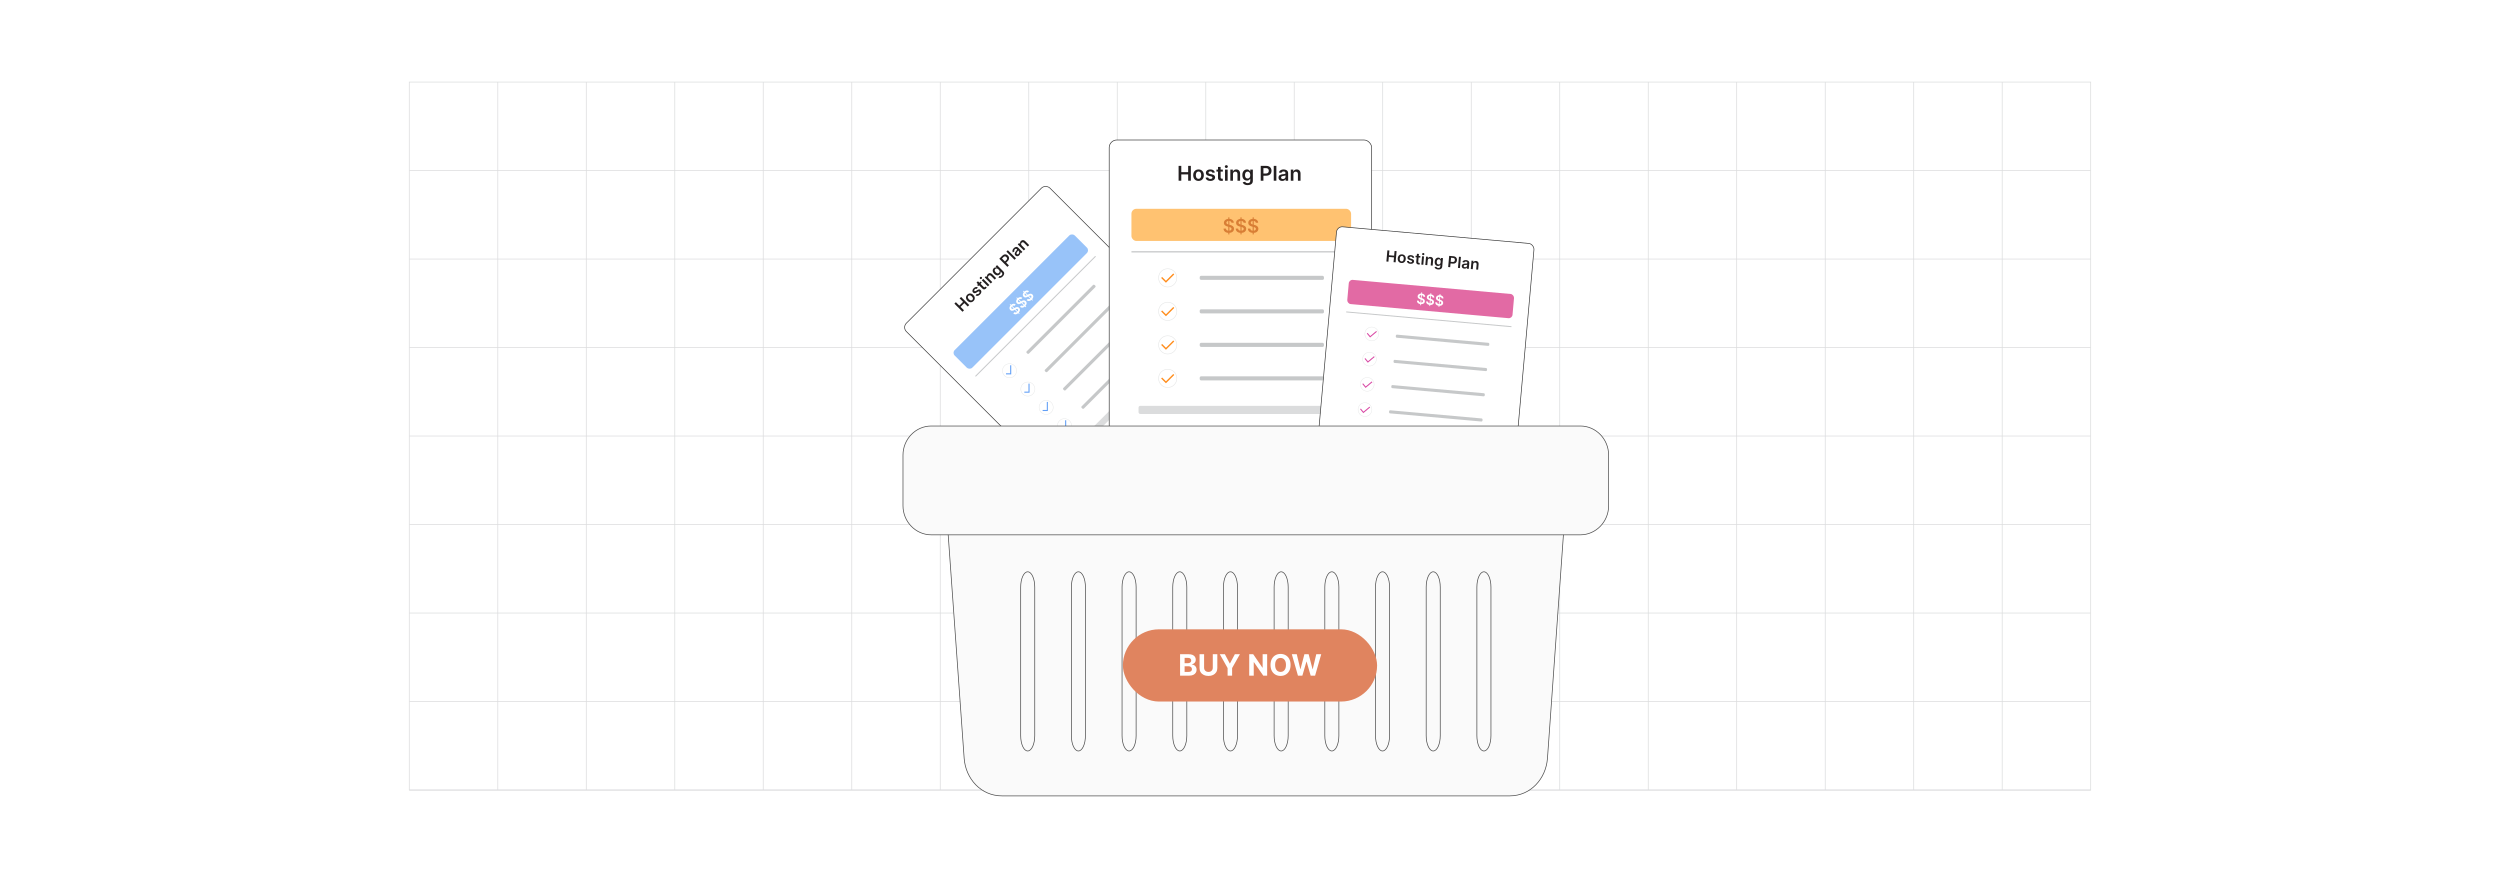<?xml version="1.0" encoding="UTF-8"?><svg id="Layer_1" xmlns="http://www.w3.org/2000/svg" xmlns:xlink="http://www.w3.org/1999/xlink" viewBox="0 0 860 300"><defs><filter id="drop-shadow-1" filterUnits="userSpaceOnUse"><feOffset dx="2" dy="2"/><feGaussianBlur result="blur" stdDeviation="3"/><feFlood flood-color="#333" flood-opacity=".07"/><feComposite in2="blur" operator="in"/><feComposite in="SourceGraphic"/></filter></defs><rect y="0" width="860" height="300" rx="5" ry="5" fill="#fff" stroke-width="0"/><rect x="140.794" y="28.232" width="578.406" height="243.549" fill="none" stroke="#dbdcdd" stroke-miterlimit="10" stroke-width=".25"/><polyline points="719.2 271.78 688.764 271.78 688.752 271.78 658.316 271.78 627.88 271.78 597.432 271.78 597.42 271.78 566.996 271.78 536.56 271.78 536.548 271.78 506.111 271.78 475.663 271.78 475.651 271.78 445.215 271.78 414.791 271.78 384.331 271.78 353.895 271.78 323.459 271.78 323.447 271.78 293.011 271.78 262.563 271.78 262.551 271.78 232.127 271.78 201.69 271.78 201.679 271.78 171.242 271.78 140.794 271.78" fill="none" stroke="#dbdcdd" stroke-miterlimit="10" stroke-width=".25"/><polyline points="140.798 241.337 171.237 241.337 201.676 241.337 201.689 241.337 232.128 241.337 262.554 241.337 262.567 241.337 293.006 241.337 323.445 241.337 323.458 241.337 353.897 241.337 384.337 241.337 414.789 241.337 445.215 241.337 475.654 241.337 475.667 241.337 506.106 241.337 536.545 241.337 536.558 241.337 566.997 241.337 597.423 241.337 597.436 241.337 627.875 241.337 658.315 241.337 688.754 241.337 688.767 241.337 719.206 241.337" fill="none" stroke="#dbdcdd" stroke-miterlimit="10" stroke-width=".25"/><polyline points="140.798 210.885 171.237 210.885 201.676 210.885 201.689 210.885 232.128 210.885 262.554 210.885 262.567 210.885 293.006 210.885 323.445 210.885 323.458 210.885 353.897 210.885 384.337 210.885 414.789 210.885 445.215 210.885 475.654 210.885 475.667 210.885 506.106 210.885 536.545 210.885 536.558 210.885 566.997 210.885 597.423 210.885 597.436 210.885 627.875 210.885 658.315 210.885 688.754 210.885 688.767 210.885 719.206 210.885" fill="none" stroke="#dbdcdd" stroke-miterlimit="10" stroke-width=".25"/><polyline points="140.798 180.446 171.237 180.446 201.676 180.446 201.689 180.446 232.128 180.446 262.554 180.446 262.567 180.446 293.006 180.446 323.445 180.446 323.458 180.446 353.897 180.446 384.337 180.446 414.789 180.446 445.215 180.446 475.654 180.446 475.667 180.446 506.106 180.446 536.545 180.446 536.558 180.446 566.997 180.446 597.423 180.446 597.436 180.446 627.875 180.446 658.315 180.446 688.754 180.446 688.767 180.446 719.206 180.446" fill="none" stroke="#dbdcdd" stroke-miterlimit="10" stroke-width=".25"/><polyline points="140.798 149.994 171.237 149.994 201.676 149.994 201.689 149.994 232.128 149.994 262.554 149.994 262.567 149.994 293.006 149.994 323.445 149.994 323.458 149.994 353.897 149.994 384.337 149.994 414.789 149.994 445.215 149.994 475.654 149.994 475.667 149.994 506.106 149.994 536.545 149.994 536.558 149.994 566.997 149.994 597.423 149.994 597.436 149.994 627.875 149.994 658.315 149.994 688.754 149.994 688.767 149.994 719.206 149.994" fill="none" stroke="#dbdcdd" stroke-miterlimit="10" stroke-width=".25"/><polyline points="140.798 119.555 171.237 119.555 201.676 119.555 201.689 119.555 232.128 119.555 262.554 119.555 262.567 119.555 293.006 119.555 323.445 119.555 323.458 119.555 353.897 119.555 384.337 119.555 414.789 119.555 445.215 119.555 475.654 119.555 475.667 119.555 506.106 119.555 536.545 119.555 536.558 119.555 566.997 119.555 597.423 119.555 597.436 119.555 627.875 119.555 658.315 119.555 688.754 119.555 688.767 119.555 719.206 119.555" fill="none" stroke="#dbdcdd" stroke-miterlimit="10" stroke-width=".25"/><polyline points="140.798 89.116 171.237 89.116 201.676 89.116 201.689 89.116 232.128 89.116 262.554 89.116 262.567 89.116 293.006 89.116 323.445 89.116 323.458 89.116 353.897 89.116 384.337 89.116 414.789 89.116 445.215 89.116 475.654 89.116 475.667 89.116 506.106 89.116 536.545 89.116 536.558 89.116 566.997 89.116 597.423 89.116 597.436 89.116 627.875 89.116 658.315 89.116 688.754 89.116 688.767 89.116 719.206 89.116" fill="none" stroke="#dbdcdd" stroke-miterlimit="10" stroke-width=".25"/><polyline points="140.798 58.676 171.237 58.676 201.676 58.676 201.689 58.676 232.128 58.676 262.554 58.676 262.567 58.676 293.006 58.676 323.445 58.676 323.458 58.676 353.897 58.676 384.337 58.676 414.789 58.676 445.215 58.676 475.654 58.676 475.667 58.676 506.106 58.676 536.545 58.676 536.558 58.676 566.997 58.676 597.423 58.676 597.436 58.676 627.875 58.676 658.315 58.676 688.754 58.676 688.767 58.676 719.206 58.676" fill="none" stroke="#dbdcdd" stroke-miterlimit="10" stroke-width=".25"/><line x1="719.206" y1="28.237" x2="719.206" y2="28.224" fill="none" stroke="#dbdcdd" stroke-miterlimit="10" stroke-width=".25"/><polyline points="688.752 28.22 688.752 28.232 688.752 58.68 688.752 89.116 688.752 119.552 688.752 119.564 688.752 149.988 688.752 180.448 688.752 210.884 688.752 241.332 688.752 271.78" fill="none" stroke="#dbdcdd" stroke-miterlimit="10" stroke-width=".25"/><polyline points="658.316 28.22 658.316 28.232 658.316 58.68 658.316 89.116 658.316 119.552 658.316 119.564 658.316 149.988 658.316 180.448 658.316 210.884 658.316 241.332 658.316 271.78" fill="none" stroke="#dbdcdd" stroke-miterlimit="10" stroke-width=".25"/><polyline points="627.88 28.22 627.88 28.232 627.88 58.68 627.88 89.116 627.88 119.552 627.88 119.564 627.88 149.988 627.88 180.448 627.88 210.884 627.88 241.332 627.88 271.78" fill="none" stroke="#dbdcdd" stroke-miterlimit="10" stroke-width=".25"/><polyline points="597.42 28.22 597.42 28.232 597.42 58.68 597.42 89.116 597.42 119.552 597.42 119.564 597.42 149.988 597.42 180.448 597.42 210.884 597.42 241.332 597.42 271.78" fill="none" stroke="#dbdcdd" stroke-miterlimit="10" stroke-width=".25"/><polyline points="566.996 28.22 566.996 28.232 566.996 58.68 566.996 89.116 566.996 119.552 566.996 119.564 566.996 149.988 566.996 180.448 566.996 210.884 566.996 241.332 566.996 271.78" fill="none" stroke="#dbdcdd" stroke-miterlimit="10" stroke-width=".25"/><polyline points="536.548 28.22 536.548 28.232 536.548 58.68 536.548 89.116 536.548 119.552 536.548 119.564 536.548 149.988 536.548 180.448 536.548 210.884 536.548 241.332 536.548 271.78" fill="none" stroke="#dbdcdd" stroke-miterlimit="10" stroke-width=".25"/><polyline points="506.111 28.22 506.111 28.232 506.111 58.68 506.111 89.116 506.111 119.552 506.111 119.564 506.111 149.988 506.111 180.448 506.111 210.884 506.111 241.332 506.111 271.78" fill="none" stroke="#dbdcdd" stroke-miterlimit="10" stroke-width=".25"/><polyline points="475.651 28.22 475.651 28.232 475.651 58.68 475.651 89.116 475.651 119.552 475.651 119.564 475.651 149.988 475.651 180.448 475.651 210.884 475.651 241.332 475.651 271.78" fill="none" stroke="#dbdcdd" stroke-miterlimit="10" stroke-width=".25"/><polyline points="445.215 28.22 445.215 28.232 445.215 58.68 445.215 89.116 445.215 119.552 445.215 119.564 445.215 149.988 445.215 180.448 445.215 210.884 445.215 241.332 445.215 271.78" fill="none" stroke="#dbdcdd" stroke-miterlimit="10" stroke-width=".25"/><polyline points="414.791 28.22 414.791 28.232 414.791 58.68 414.791 89.116 414.791 119.552 414.791 119.564 414.791 149.988 414.791 180.448 414.791 210.884 414.791 241.332 414.791 271.78" fill="none" stroke="#dbdcdd" stroke-miterlimit="10" stroke-width=".25"/><polyline points="384.331 28.22 384.331 28.232 384.331 58.68 384.331 89.116 384.331 119.552 384.331 119.564 384.331 149.988 384.331 180.448 384.331 210.884 384.331 241.332 384.331 271.78" fill="none" stroke="#dbdcdd" stroke-miterlimit="10" stroke-width=".25"/><polyline points="353.895 28.22 353.895 28.232 353.895 58.68 353.895 89.116 353.895 119.552 353.895 119.564 353.895 149.988 353.895 180.448 353.895 210.884 353.895 241.332 353.895 271.78" fill="none" stroke="#dbdcdd" stroke-miterlimit="10" stroke-width=".25"/><polyline points="323.447 28.22 323.447 28.232 323.447 58.68 323.447 89.116 323.447 119.552 323.447 119.564 323.447 149.988 323.447 180.448 323.447 210.884 323.447 241.332 323.447 271.78" fill="none" stroke="#dbdcdd" stroke-miterlimit="10" stroke-width=".25"/><polyline points="293.011 28.22 293.011 28.232 293.011 58.68 293.011 89.116 293.011 119.552 293.011 119.564 293.011 149.988 293.011 180.448 293.011 210.884 293.011 241.332 293.011 271.78" fill="none" stroke="#dbdcdd" stroke-miterlimit="10" stroke-width=".25"/><polyline points="262.551 28.22 262.551 28.232 262.551 58.68 262.551 89.116 262.551 119.552 262.551 119.564 262.551 149.988 262.551 180.448 262.551 210.884 262.551 241.332 262.551 271.78" fill="none" stroke="#dbdcdd" stroke-miterlimit="10" stroke-width=".25"/><polyline points="232.127 28.22 232.127 28.232 232.127 58.68 232.127 89.116 232.127 119.552 232.127 119.564 232.127 149.988 232.127 180.448 232.127 210.884 232.127 241.332 232.127 271.78" fill="none" stroke="#dbdcdd" stroke-miterlimit="10" stroke-width=".25"/><polyline points="201.679 28.22 201.679 28.232 201.679 58.68 201.679 89.116 201.679 119.552 201.679 119.564 201.679 149.988 201.679 180.448 201.679 210.884 201.679 241.332 201.679 271.78" fill="none" stroke="#dbdcdd" stroke-miterlimit="10" stroke-width=".25"/><polyline points="171.242 28.22 171.242 28.232 171.242 58.68 171.242 89.116 171.242 119.552 171.242 119.564 171.242 149.988 171.242 180.448 171.242 210.884 171.242 241.332 171.242 271.78" fill="none" stroke="#dbdcdd" stroke-miterlimit="10" stroke-width=".25"/><rect x="335.041" y="73.469" width="69.809" height="98.749" rx="2.038" ry="2.038" transform="translate(21.491 297.571) rotate(-45)" fill="#fff" stroke="#333" stroke-miterlimit="10" stroke-width=".228"/><circle cx="347.277" cy="127.536" r="2.428" fill="#fff" stroke="#e6e7e7" stroke-miterlimit="10" stroke-width=".16"/><polyline points="346.064 128.604 347.681 128.604 347.681 125.66" fill="none" stroke="#619ff6" stroke-miterlimit="10" stroke-width=".371"/><rect x="348.457" y="109.288" width="33.046" height="1.089" rx=".384" ry=".384" transform="translate(29.237 290.249) rotate(-45)" fill="#c6c8c9" stroke-width="0"/><circle cx="353.579" cy="133.838" r="2.428" fill="#fff" stroke="#e6e7e7" stroke-miterlimit="10" stroke-width=".16"/><polyline points="352.367 134.906 353.984 134.906 353.984 131.962" fill="none" stroke="#619ff6" stroke-miterlimit="10" stroke-width=".371"/><rect x="354.76" y="115.591" width="33.046" height="1.089" rx=".384" ry=".384" transform="translate(26.626 296.552) rotate(-45)" fill="#c6c8c9" stroke-width="0"/><circle cx="359.882" cy="140.141" r="2.428" fill="#fff" stroke="#e6e7e7" stroke-miterlimit="10" stroke-width=".16"/><polyline points="358.669 141.208 360.286 141.208 360.286 138.265" fill="none" stroke="#619ff6" stroke-miterlimit="10" stroke-width=".371"/><rect x="361.062" y="121.893" width="33.046" height="1.089" rx=".384" ry=".384" transform="translate(24.016 302.854) rotate(-45)" fill="#c6c8c9" stroke-width="0"/><circle cx="366.184" cy="146.443" r="2.428" fill="#fff" stroke="#e6e7e7" stroke-miterlimit="10" stroke-width=".16"/><polyline points="364.971 147.511 366.589 147.511 366.589 144.567" fill="none" stroke="#619ff6" stroke-miterlimit="10" stroke-width=".371"/><rect x="367.365" y="128.196" width="33.046" height="1.089" rx=".384" ry=".384" transform="translate(21.405 309.156) rotate(-45)" fill="#c6c8c9" stroke-width="0"/><rect x="373.868" y="141.649" width="42.449" height="12.064" rx="1.118" ry="1.118" transform="translate(11.293 322.627) rotate(-45)" fill="#e8a543" stroke-width="0"/><rect x="327.007" y="108.634" width="58.419" height=".344" transform="translate(27.396 283.752) rotate(-45)" fill="#c6c8c9" stroke-width="0"/><rect x="321.94" y="99.461" width="58.419" height="8.556" rx="1.318" ry="1.318" transform="translate(29.495 278.685) rotate(-45)" fill="#98c3f9" stroke-width="0"/><rect x="358.628" y="137.455" width="54.639" height="2.163" rx=".455" ry=".455" transform="translate(15.081 313.483) rotate(-45)" fill="#dbdcdd" stroke-width="0"/><path d="M348.952,105.224c-.122-.099-.256-.134-.404-.109-.147.026-.289.108-.428.246-.097.097-.165.195-.205.293s-.054.191-.04.278.052.163.115.229c.054.054.112.087.176.102.065.015.131.014.2-.002.07-.015.141-.039.21-.073.07-.033.139-.07.203-.111l.302-.179c.119-.075.242-.138.371-.189s.258-.084.388-.097c.13-.013.257.001.382.042.124.041.241.116.352.228.15.15.245.322.282.513.036.19.015.391-.066.6-.08.209-.225.416-.43.621-.2.2-.404.342-.612.427-.208.085-.413.109-.614.073-.201-.037-.39-.136-.567-.3l.458-.458c.096.082.198.13.306.14.107.011.216-.007.322-.057.108-.048.21-.122.307-.219.101-.101.175-.205.222-.311.046-.107.062-.209.052-.308-.013-.099-.054-.185-.126-.259-.068-.066-.143-.102-.226-.108-.082-.004-.173.012-.271.052-.1.039-.206.093-.321.161l-.367.217c-.266.158-.516.242-.748.253-.234.011-.441-.074-.626-.259-.151-.151-.242-.324-.274-.52-.031-.196-.008-.397.072-.601.079-.205.208-.398.388-.578.182-.182.374-.31.574-.385.2-.075.396-.095.585-.062.19.033.358.12.507.263l-.447.447ZM350.541,107.998l-3.209-3.209.205-.205,3.209,3.209-.205.205Z" fill="#fff" stroke-width="0"/><path d="M351.243,102.933c-.122-.099-.256-.134-.404-.109-.147.026-.289.108-.428.246-.097.097-.165.195-.205.293s-.054.191-.04.278.052.163.115.228c.054.054.112.087.176.102.065.015.131.014.2-.002.07-.015.141-.039.21-.073.07-.033.139-.07.203-.111l.302-.179c.119-.075.242-.138.371-.189s.258-.084.388-.097.257.001.382.042c.124.041.241.116.352.228.15.15.245.322.282.513.036.19.015.391-.066.6-.08.209-.225.416-.43.621-.2.2-.404.342-.612.427-.208.085-.413.11-.614.073-.201-.037-.39-.136-.567-.3l.458-.458c.096.082.198.13.306.14.107.011.216-.007.322-.057.108-.048.21-.122.307-.219.101-.101.175-.205.222-.311.046-.107.062-.209.052-.308-.013-.099-.054-.185-.126-.259-.068-.066-.143-.102-.226-.108-.082-.004-.173.012-.271.052-.1.039-.206.093-.321.161l-.367.217c-.266.158-.516.242-.748.253-.234.011-.441-.074-.626-.259-.151-.151-.242-.324-.274-.52-.031-.196-.008-.397.072-.601.079-.205.208-.398.388-.578.182-.182.374-.31.574-.385.2-.075.396-.095.585-.062.19.033.358.12.507.263l-.447.447ZM352.832,105.707l-3.209-3.209.205-.205,3.209,3.209-.205.205Z" fill="#fff" stroke-width="0"/><path d="M353.534,100.641c-.122-.099-.256-.134-.404-.109-.147.026-.289.108-.428.246-.097.097-.165.195-.205.293s-.054.191-.04.278.052.163.115.228c.054.054.112.087.176.102.065.015.131.014.2-.002.07-.015.141-.039.21-.073.071-.033.139-.07.203-.111l.302-.179c.119-.075.242-.138.371-.189s.258-.084.388-.097.257.001.382.042c.124.041.241.116.352.228.15.15.245.322.282.513.036.19.016.391-.066.6-.08.209-.225.416-.43.621-.2.2-.404.342-.612.427-.208.085-.413.11-.614.073-.201-.037-.39-.136-.567-.3l.458-.458c.096.082.198.13.306.14.107.011.216-.007.322-.057.108-.048.21-.122.307-.219.101-.101.175-.205.222-.311.046-.107.062-.21.052-.308-.013-.099-.054-.185-.126-.259-.068-.066-.143-.102-.226-.108-.082-.004-.173.012-.271.052-.1.039-.206.093-.321.161l-.367.217c-.266.158-.516.242-.748.253-.234.011-.441-.074-.626-.259-.151-.151-.242-.324-.274-.52-.031-.196-.008-.397.072-.601.079-.205.208-.398.388-.578.182-.182.374-.31.574-.385.2-.075.396-.095.586-.062.19.033.357.12.506.263l-.447.447ZM355.123,103.416l-3.209-3.209.205-.205,3.209,3.209-.205.205Z" fill="#fff" stroke-width="0"/><path d="M331.105,107.251l-2.792-2.792.506-.505,1.182,1.182,1.293-1.294-1.182-1.182.507-.507,2.793,2.792-.508.507-1.187-1.187-1.293,1.294,1.187,1.187-.506.505Z" fill="#231f20" stroke-width="0"/><path d="M334.891,103.545c-.204.205-.426.337-.666.397-.239.06-.481.05-.725-.029-.245-.08-.476-.229-.691-.444s-.364-.446-.444-.691c-.08-.245-.09-.486-.03-.726.06-.241.191-.463.396-.667.205-.205.427-.336.668-.396.239-.06.481-.05.726.03.245.081.476.229.691.445s.364.446.444.691c.079.243.089.485.029.725-.06.24-.192.461-.398.666ZM334.5,103.148c.111-.111.174-.234.186-.37.013-.136-.014-.273-.08-.414-.067-.14-.165-.275-.292-.402-.128-.128-.263-.226-.403-.293-.142-.067-.279-.094-.415-.081-.137.012-.26.075-.371.185-.113.113-.178.238-.19.376-.014.136.013.274.08.415s.165.276.293.404c.127.127.262.225.402.291s.278.093.415.08c.136-.014.261-.078.374-.191Z" fill="#231f20" stroke-width="0"/><path d="M336.385,98.891l-.4.498c-.059-.033-.124-.054-.194-.061-.071-.009-.145.001-.224.028-.076.029-.153.081-.23.157-.102.102-.166.211-.19.326-.026.113-.003.206.069.276.06.061.131.087.216.081.084-.008.191-.053.322-.135l.434-.281c.24-.155.455-.235.644-.239.19-.004.36.068.51.217.133.134.209.288.233.464.025.176-.002.36-.08.551-.078.19-.204.373-.379.547-.256.256-.516.409-.779.458s-.508-.008-.731-.171l.435-.528c.116.073.234.098.353.076.119-.023.234-.092.349-.205.117-.117.188-.235.211-.354.022-.12-.001-.216-.072-.287-.059-.059-.132-.085-.218-.08-.084.008-.185.049-.302.124l-.434.281c-.241.16-.46.238-.656.235s-.369-.082-.521-.235c-.131-.129-.206-.275-.23-.441-.024-.167.001-.34.077-.519.075-.181.196-.354.363-.521.245-.245.491-.386.737-.423.245-.037.474.017.685.162Z" fill="#231f20" stroke-width="0"/><path d="M335.923,97.245l.493-.493,1.965,1.965c.066.066.128.107.183.121.056.015.106.012.153-.009.046-.021.09-.051.131-.092.031-.031.057-.062.078-.092.021-.031.036-.056.047-.072l.468.302c-.017.036-.044.084-.082.143-.037.06-.091.126-.158.197-.12.128-.251.219-.391.277s-.283.072-.429.042c-.144-.029-.282-.11-.411-.241l-2.047-2.047ZM337.33,96.84l.382.382-1.203,1.203-.382-.382,1.203-1.203Z" fill="#231f20" stroke-width="0"/><path d="M337.694,95.882c-.078.079-.172.119-.28.124-.107.004-.199-.031-.273-.104-.075-.075-.11-.167-.106-.275.004-.109.046-.202.124-.28.079-.079.172-.121.28-.124.107-.004.199.031.274.106.073.073.108.165.104.273-.004.108-.045.202-.124.28ZM339.837,98.521l-2.094-2.094.493-.494,2.094,2.094-.493.494Z" fill="#231f20" stroke-width="0"/><path d="M340.103,95.801l1.227,1.227-.493.493-2.094-2.094.472-.472.355.355.024-.024c-.069-.165-.085-.335-.049-.51.037-.175.134-.34.29-.497.144-.144.302-.239.471-.286.17-.046.343-.04.519.018s.349.171.515.339l1.333,1.333-.493.493-1.257-1.257c-.14-.14-.286-.214-.436-.22-.152-.008-.291.053-.418.18-.087.086-.144.182-.173.286-.029.105-.027.211.006.32s.1.213.201.315Z" fill="#231f20" stroke-width="0"/><path d="M344.915,95.099c-.177.177-.353.305-.527.385-.176.08-.341.118-.499.115-.156-.003-.299-.038-.427-.106l.337-.552c.06.021.131.033.209.035s.164-.016.256-.053c.092-.039.188-.107.286-.206.141-.14.222-.29.246-.449.023-.16-.042-.317-.195-.471l-.398-.398-.024.024c.026.077.041.166.046.268.006.102-.014.211-.057.327-.044.116-.125.234-.245.354-.16.161-.345.268-.551.322-.206.055-.423.045-.651-.03-.229-.074-.455-.225-.684-.453-.23-.23-.386-.462-.468-.698-.082-.235-.098-.459-.049-.671.048-.214.152-.401.314-.561.122-.123.244-.204.365-.241.121-.039.233-.052.339-.042.104.011.194.028.271.056l.027-.027-.347-.347.486-.486,2.127,2.127c.18.18.284.37.317.573.031.202.002.406-.088.613-.09.206-.229.403-.417.591ZM343.673,93.849c.104-.104.168-.219.192-.342.021-.126.004-.254-.053-.388-.058-.134-.152-.267-.286-.401-.132-.132-.266-.228-.403-.29-.137-.061-.269-.083-.397-.065-.128.019-.246.08-.352.186-.109.11-.172.231-.189.362-.017.13.006.264.068.401s.157.269.283.395c.128.128.259.222.393.279.133.058.264.078.391.056.128-.02.244-.086.352-.194Z" fill="#231f20" stroke-width="0"/><path d="M346.551,91.807l-2.792-2.792,1.047-1.046c.214-.214.435-.354.66-.42.226-.065.446-.065.661-.001.215.065.41.185.587.362.179.179.3.376.363.59.064.214.062.435-.006.662-.067.227-.209.448-.424.663l-.694.694-.415-.415.626-.626c.125-.125.205-.25.241-.374.037-.123.036-.243-.002-.357-.037-.115-.105-.222-.204-.321-.1-.1-.206-.168-.32-.204-.114-.038-.232-.037-.355.002-.122.039-.247.12-.373.247l-.463.463,2.369,2.369-.506.505Z" fill="#231f20" stroke-width="0"/><path d="M346.699,86.074l2.792,2.792-.493.493-2.792-2.792.493-.493Z" fill="#231f20" stroke-width="0"/><path d="M350.642,87.799c-.133.133-.275.229-.429.286-.154.058-.309.07-.463.039-.155-.032-.301-.117-.439-.255-.118-.118-.194-.237-.228-.358-.034-.121-.036-.242-.007-.364.029-.122.079-.242.149-.361.071-.119.152-.234.243-.347.109-.136.198-.247.264-.334s.105-.158.118-.216c.013-.057-.005-.11-.052-.157l-.008-.008c-.103-.103-.214-.152-.331-.148-.116.005-.232.065-.347.179-.121.121-.19.243-.209.365-.017.124-.002.234.045.33l-.525.395c-.091-.164-.138-.33-.141-.5-.002-.169.036-.335.113-.5.078-.163.19-.318.336-.465.101-.101.213-.19.337-.265.124-.076.253-.129.391-.158.137-.029.276-.022.419.02.144.043.285.133.424.272l1.401,1.401-.475.475-.288-.288-.017.016c.029.089.041.185.037.289-.004.104-.03.213-.082.324-.051.112-.13.223-.239.332ZM350.407,87.308c.1-.099.167-.204.199-.316s.037-.221.01-.327c-.024-.104-.077-.196-.153-.272l-.247-.247c-.003.028-.018.066-.042.114-.026.048-.059.098-.096.152-.037.053-.074.106-.113.156-.037.052-.071.095-.1.132-.064.084-.112.167-.148.247-.035.081-.049.159-.043.232.007.074.043.143.106.206.091.091.192.126.306.107.112-.021.219-.083.321-.185Z" fill="#231f20" stroke-width="0"/><path d="M351.469,84.434l1.227,1.227-.493.493-2.094-2.094.472-.472.355.355.024-.024c-.069-.165-.085-.335-.049-.51.037-.175.134-.34.29-.497.144-.144.302-.239.471-.286.17-.046.343-.04.519.018s.349.171.515.339l1.333,1.333-.493.493-1.257-1.257c-.14-.14-.286-.214-.436-.22-.152-.008-.291.053-.418.18-.087.086-.144.182-.174.286-.028.105-.026.211.007.32.034.109.1.213.201.315Z" fill="#231f20" stroke-width="0"/><rect x="380.572" y="146.726" width="28.8" height="2.375" rx="1.188" ry="1.188" transform="translate(11.094 322.61) rotate(-45)" fill="#fff" stroke-width="0"/><rect x="381.566" y="48.159" width="90.291" height="127.722" rx="2.636" ry="2.636" fill="#fff" stroke="#333" stroke-miterlimit="10" stroke-width=".228"/><circle cx="401.688" cy="95.58" r="3.14" fill="#fff" stroke="#e6e7e7" stroke-miterlimit="10" stroke-width=".207"/><polyline points="399.603 95.447 401.082 96.926 403.774 94.234" fill="none" stroke="#ff8c1b" stroke-miterlimit="10" stroke-width=".479"/><rect x="412.699" y="94.876" width="42.742" height="1.408" rx=".496" ry=".496" fill="#c6c8c9" stroke-width="0"/><circle cx="401.688" cy="107.108" r="3.14" fill="#fff" stroke="#e6e7e7" stroke-miterlimit="10" stroke-width=".207"/><polyline points="399.603 106.975 401.082 108.454 403.774 105.762" fill="none" stroke="#ff8c1b" stroke-miterlimit="10" stroke-width=".479"/><rect x="412.699" y="106.404" width="42.742" height="1.408" rx=".496" ry=".496" fill="#c6c8c9" stroke-width="0"/><circle cx="401.688" cy="118.636" r="3.14" fill="#fff" stroke="#e6e7e7" stroke-miterlimit="10" stroke-width=".207"/><polyline points="399.603 118.503 401.082 119.982 403.774 117.29" fill="none" stroke="#ff8c1b" stroke-miterlimit="10" stroke-width=".479"/><rect x="412.699" y="117.932" width="42.742" height="1.408" rx=".496" ry=".496" fill="#c6c8c9" stroke-width="0"/><circle cx="401.688" cy="130.164" r="3.14" fill="#fff" stroke="#e6e7e7" stroke-miterlimit="10" stroke-width=".207"/><polyline points="399.603 130.031 401.082 131.51 403.774 128.818" fill="none" stroke="#ff8c1b" stroke-miterlimit="10" stroke-width=".479"/><rect x="412.699" y="129.46" width="42.742" height="1.408" rx=".496" ry=".496" fill="#c6c8c9" stroke-width="0"/><rect x="399.543" y="149.933" width="54.903" height="15.604" rx="1.446" ry="1.446" fill="#e8a543" stroke-width="0"/><rect x="389.215" y="86.404" width="75.56" height=".445" fill="#c6c8c9" stroke-width="0"/><rect x="389.215" y="71.824" width="75.56" height="11.067" rx="1.705" ry="1.705" fill="#ffc271" stroke-width="0"/><rect x="391.659" y="139.609" width="70.671" height="2.798" rx=".588" ry=".588" fill="#dbdcdd" stroke-width="0"/><path d="M423.615,76.632c-.021-.2-.111-.356-.27-.468-.158-.111-.363-.168-.615-.168-.178,0-.329.027-.456.081-.127.053-.225.126-.291.218-.067.092-.102.196-.103.314,0,.098.022.183.067.254s.106.133.185.182c.078.05.164.091.259.125s.19.062.287.085l.44.11c.177.042.348.097.512.168s.312.159.442.266c.131.107.234.236.31.387.077.151.115.329.115.532,0,.275-.07.517-.211.726-.141.209-.344.372-.608.488-.266.117-.586.176-.962.176-.365,0-.683-.057-.95-.17-.269-.113-.477-.278-.629-.495-.15-.217-.231-.481-.244-.793h.837c.013.163.062.299.151.408.089.109.205.19.348.243.143.053.303.08.48.08.185,0,.347-.028.487-.084.14-.056.249-.134.328-.234.08-.1.12-.217.122-.352-.002-.122-.038-.223-.107-.304-.07-.08-.169-.147-.295-.202s-.273-.102-.441-.145l-.534-.138c-.387-.099-.692-.25-.916-.453s-.336-.472-.336-.808c0-.277.075-.519.226-.727.151-.208.356-.37.616-.485.26-.116.554-.173.883-.173.333,0,.625.058.877.173.251.115.448.275.592.479s.218.438.223.703h-.818ZM422.531,80.624v-5.869h.376v5.869h-.376Z" fill="#d87e35" stroke-width="0"/><path d="M427.805,76.632c-.021-.2-.111-.356-.27-.468-.158-.111-.363-.168-.615-.168-.178,0-.329.027-.456.081-.127.053-.225.126-.291.218-.067.092-.102.196-.103.314,0,.098.022.183.067.254s.106.133.185.182c.078.05.164.091.259.125s.19.062.287.085l.44.11c.177.042.348.097.512.168s.312.159.442.266c.131.107.234.236.31.387.077.151.115.329.115.532,0,.275-.07.517-.211.726-.141.209-.344.372-.608.488-.266.117-.586.176-.962.176-.365,0-.683-.057-.95-.17-.269-.113-.477-.278-.629-.495-.15-.217-.231-.481-.244-.793h.837c.013.163.062.299.151.408.089.109.205.19.348.243.143.053.303.08.48.08.185,0,.347-.028.487-.084.14-.056.249-.134.328-.234.08-.1.12-.217.122-.352-.002-.122-.038-.223-.107-.304-.07-.08-.169-.147-.295-.202s-.273-.102-.441-.145l-.534-.138c-.387-.099-.692-.25-.916-.453s-.336-.472-.336-.808c0-.277.075-.519.226-.727.151-.208.356-.37.616-.485.26-.116.554-.173.883-.173.333,0,.625.058.877.173.251.115.448.275.592.479s.218.438.223.703h-.818ZM426.721,80.624v-5.869h.376v5.869h-.376Z" fill="#d87e35" stroke-width="0"/><path d="M431.996,76.632c-.021-.2-.111-.356-.27-.468-.158-.111-.363-.168-.615-.168-.178,0-.329.027-.456.081-.127.053-.225.126-.291.218-.067.092-.102.196-.103.314,0,.098.022.183.067.254s.106.133.185.182c.078.05.164.091.259.125s.19.062.287.085l.44.11c.177.042.348.097.512.168s.312.159.442.266c.131.107.234.236.31.387.077.151.115.329.115.532,0,.275-.07.517-.211.726-.141.209-.344.372-.608.488-.266.117-.586.176-.962.176-.365,0-.683-.057-.95-.17-.269-.113-.477-.278-.629-.495-.15-.217-.231-.481-.244-.793h.837c.013.163.062.299.151.408.089.109.205.19.348.243.143.053.303.08.48.08.185,0,.347-.028.487-.084.14-.056.249-.134.328-.234.08-.1.12-.217.122-.352-.002-.122-.038-.223-.107-.304-.07-.08-.169-.147-.295-.202s-.273-.102-.441-.145l-.534-.138c-.387-.099-.692-.25-.916-.453s-.336-.472-.336-.808c0-.277.075-.519.226-.727.151-.208.356-.37.616-.485.26-.116.554-.173.883-.173.333,0,.625.058.877.173.251.115.448.275.592.479s.218.438.223.703h-.818ZM430.912,80.624v-5.869h.376v5.869h-.376Z" fill="#d87e35" stroke-width="0"/><path d="M405.439,62.166v-5.105h.925v2.161h2.365v-2.161h.927v5.105h-.927v-2.168h-2.365v2.168h-.925Z" fill="#231f20" stroke-width="0"/><path d="M412.291,62.241c-.374,0-.698-.082-.973-.247-.273-.165-.486-.395-.637-.69s-.226-.642-.226-1.037.075-.742.226-1.04c.15-.297.363-.528.637-.693.274-.165.599-.247.973-.247s.698.082.972.247c.274.165.486.396.637.693.15.298.226.644.226,1.04s-.075.741-.226,1.037-.362.526-.637.69c-.273.165-.598.247-.972.247ZM412.296,61.519c.203,0,.372-.056.509-.169.136-.112.237-.263.305-.452s.102-.4.102-.633c0-.234-.034-.447-.102-.637-.067-.19-.169-.342-.305-.455-.137-.113-.306-.169-.509-.169-.208,0-.38.057-.518.169-.137.113-.239.265-.307.455-.067.19-.101.402-.101.637,0,.233.033.444.101.633s.17.34.307.452c.138.112.31.169.518.169Z" fill="#231f20" stroke-width="0"/><path d="M417.914,59.35l-.822.089c-.023-.083-.064-.161-.121-.234-.057-.073-.134-.132-.231-.177s-.214-.067-.353-.067c-.189,0-.346.041-.473.122-.127.082-.19.187-.189.317-.001.111.04.202.124.272s.223.127.417.172l.653.14c.362.078.632.202.809.372s.267.391.269.665c-.002.241-.072.453-.211.637s-.331.327-.577.43-.528.154-.848.154c-.469,0-.846-.098-1.132-.295-.285-.197-.456-.471-.511-.824l.88-.085c.04.172.125.303.255.391.129.088.298.132.506.132.214,0,.387-.044.517-.132.131-.088.196-.197.196-.327,0-.109-.042-.2-.126-.272s-.214-.127-.391-.165l-.652-.137c-.367-.076-.64-.206-.815-.388-.176-.182-.264-.413-.262-.691-.002-.236.062-.441.193-.615.13-.173.312-.308.546-.404.233-.095.503-.143.809-.143.448,0,.802.096,1.06.287s.418.45.479.775Z" fill="#231f20" stroke-width="0"/><path d="M420.653,58.338v.698h-2.2v-.698h2.2ZM418.996,57.42h.902v3.595c0,.121.019.214.057.278.037.064.086.107.147.131.061.023.13.035.205.035.056,0,.108-.004.155-.012.048-.008.084-.016.108-.022l.152.705c-.048.017-.117.035-.206.055s-.197.031-.325.035c-.226.007-.43-.028-.61-.103-.182-.075-.324-.193-.43-.352s-.158-.359-.156-.598v-3.744Z" fill="#231f20" stroke-width="0"/><path d="M421.862,57.794c-.143,0-.266-.048-.368-.143-.103-.096-.155-.211-.155-.345,0-.136.052-.252.155-.348.102-.095.226-.143.368-.143.144,0,.269.048.37.143.102.096.153.212.153.348,0,.134-.051.249-.153.345-.102.095-.226.143-.37.143ZM421.409,62.166v-3.829h.902v3.829h-.902Z" fill="#231f20" stroke-width="0"/><path d="M424.14,59.923v2.243h-.902v-3.829h.862v.65h.045c.088-.214.229-.384.422-.511.194-.127.434-.19.72-.19.264,0,.494.057.691.169s.35.277.459.491c.108.214.162.474.16.78v2.438h-.902v-2.298c0-.256-.065-.456-.197-.601-.133-.144-.315-.217-.548-.217-.157,0-.298.035-.42.103s-.218.168-.286.298c-.069.129-.103.287-.103.471Z" fill="#231f20" stroke-width="0"/><path d="M429.183,63.682c-.324,0-.603-.044-.835-.131-.233-.087-.42-.204-.561-.35-.141-.146-.239-.309-.294-.486l.812-.197c.037.075.09.149.16.223.069.074.164.135.282.184.119.049.27.074.45.074.256,0,.468-.062.636-.185.168-.124.252-.327.252-.609v-.726h-.045c-.047.093-.114.189-.203.287s-.206.18-.352.247c-.145.066-.328.1-.547.1-.295,0-.56-.069-.799-.208-.239-.139-.429-.346-.568-.623-.141-.276-.211-.624-.211-1.04,0-.42.07-.775.211-1.065.14-.29.33-.51.569-.661s.506-.226.8-.226c.225,0,.409.038.555.113s.262.166.348.272c.087.105.152.205.197.298h.05v-.633h.89v3.891c0,.327-.078.598-.234.812s-.37.374-.641.481-.578.16-.922.16ZM429.19,61.404c.191,0,.354-.046.489-.14s.236-.227.307-.401c.069-.174.104-.384.104-.628,0-.241-.034-.452-.103-.633s-.171-.322-.304-.422c-.134-.101-.298-.151-.493-.151-.2,0-.368.052-.503.157-.135.104-.236.248-.305.43-.067.182-.102.389-.102.62,0,.234.034.439.103.614.068.175.171.311.307.409.135.097.302.146.499.146Z" fill="#231f20" stroke-width="0"/><path d="M433.69,62.166v-5.105h1.914c.392,0,.722.073.988.22.267.146.469.347.606.602.137.255.206.545.206.869,0,.328-.069.618-.207.873s-.342.454-.611.6c-.269.145-.601.218-.994.218h-1.269v-.76h1.144c.23,0,.418-.04.564-.12.146-.08.255-.19.325-.329.071-.14.106-.3.106-.481s-.035-.34-.106-.478c-.07-.138-.179-.246-.326-.323s-.336-.116-.567-.116h-.847v4.332h-.925Z" fill="#231f20" stroke-width="0"/><path d="M439.069,57.062v5.105h-.902v-5.105h.902Z" fill="#231f20" stroke-width="0"/><path d="M441.097,62.244c-.243,0-.461-.043-.654-.131-.193-.087-.347-.216-.459-.388-.112-.171-.168-.382-.168-.633,0-.216.04-.395.119-.536.08-.141.19-.254.327-.339s.294-.149.467-.193c.174-.044.353-.076.54-.096.225-.023.406-.044.546-.064s.241-.049.306-.09c.064-.041.096-.104.096-.191v-.015c0-.188-.056-.334-.167-.436s-.272-.154-.481-.154c-.221,0-.396.048-.524.144s-.216.21-.261.341l-.842-.12c.066-.232.176-.427.329-.585.152-.157.339-.275.56-.354.221-.079.465-.118.732-.118.185,0,.368.021.551.065.183.043.35.114.501.213.151.099.273.233.365.402.093.17.139.382.139.636v2.562h-.867v-.526h-.03c-.055.106-.132.206-.231.298s-.223.166-.371.222c-.149.056-.323.084-.522.084ZM441.332,61.581c.181,0,.338-.036.471-.108s.235-.168.308-.288.109-.25.109-.392v-.451c-.028.023-.076.045-.144.065s-.143.038-.226.052c-.083.015-.166.028-.247.04s-.152.021-.212.03c-.135.019-.255.048-.361.09s-.19.099-.252.173c-.061.074-.092.169-.092.285,0,.167.06.291.182.377s.276.127.464.127Z" fill="#231f20" stroke-width="0"/><path d="M444.931,59.923v2.243h-.902v-3.829h.862v.65h.045c.088-.214.229-.384.422-.511.194-.127.434-.19.72-.19.264,0,.494.057.691.169s.35.277.459.491c.108.214.162.474.16.78v2.438h-.902v-2.298c0-.256-.065-.456-.197-.601-.133-.144-.315-.217-.548-.217-.157,0-.298.035-.42.103s-.218.168-.286.298c-.069.129-.103.287-.103.471Z" fill="#231f20" stroke-width="0"/><rect x="408.047" y="156.301" width="37.251" height="3.072" rx="1.536" ry="1.536" fill="#fff" stroke-width="0"/><rect x="455.499" y="80.689" width="68.201" height="96.474" rx="1.991" ry="1.991" transform="translate(13.414 -43.054) rotate(5.105)" fill="#fff" stroke="#333" stroke-miterlimit="10" stroke-width=".228"/><circle cx="471.878" cy="114.876" r="2.372" fill="#fff" stroke="#e6e7e7" stroke-miterlimit="10" stroke-width=".156"/><polyline points="470.318 114.636 471.331 115.848 473.538 114.003" fill="none" stroke="#d848a4" stroke-miterlimit="10" stroke-width=".362"/><rect x="480.098" y="116.52" width="32.285" height="1.064" rx=".375" ry=".375" transform="translate(12.384 -43.692) rotate(5.105)" fill="#c6c8c9" stroke-width="0"/><circle cx="471.103" cy="123.549" r="2.372" fill="#fff" stroke="#e6e7e7" stroke-miterlimit="10" stroke-width=".156"/><polyline points="469.543 123.309 470.557 124.521 472.763 122.676" fill="none" stroke="#d848a4" stroke-miterlimit="10" stroke-width=".362"/><rect x="479.323" y="125.193" width="32.285" height="1.064" rx=".375" ry=".375" transform="translate(13.152 -43.588) rotate(5.105)" fill="#c6c8c9" stroke-width="0"/><circle cx="470.329" cy="132.222" r="2.372" fill="#fff" stroke="#e6e7e7" stroke-miterlimit="10" stroke-width=".156"/><polyline points="468.769 131.982 469.782 133.194 471.988 131.349" fill="none" stroke="#d848a4" stroke-miterlimit="10" stroke-width=".362"/><rect x="478.548" y="133.866" width="32.285" height="1.064" rx=".375" ry=".375" transform="translate(13.921 -43.485) rotate(5.105)" fill="#c6c8c9" stroke-width="0"/><circle cx="469.554" cy="140.895" r="2.372" fill="#fff" stroke="#e6e7e7" stroke-miterlimit="10" stroke-width=".156"/><polyline points="467.994 140.655 469.007 141.867 471.213 140.022" fill="none" stroke="#d848a4" stroke-miterlimit="10" stroke-width=".362"/><rect x="477.774" y="142.539" width="32.285" height="1.064" rx=".375" ry=".375" transform="translate(14.69 -43.382) rotate(5.105)" fill="#c6c8c9" stroke-width="0"/><rect x="466.005" y="157.446" width="41.471" height="11.786" rx="1.092" ry="1.092" transform="translate(16.465 -42.663) rotate(5.105)" fill="#e8a543" stroke-width="0"/><rect x="462.982" y="109.673" width="57.073" height=".336" transform="translate(11.723 -43.3) rotate(5.105)" fill="#c6c8c9" stroke-width="0"/><rect x="463.605" y="98.688" width="57.073" height="8.359" rx="1.288" ry="1.288" transform="translate(11.105 -43.383) rotate(5.105)" fill="#e26aa4" stroke-width="0"/><rect x="461.174" y="149.697" width="53.38" height="2.114" rx=".444" ry=".444" transform="translate(15.349 -42.813) rotate(5.105)" fill="#dbdcdd" stroke-width="0"/><path d="M489.621,102.063c-.004-.152-.06-.275-.172-.37s-.263-.15-.452-.167c-.134-.012-.249-.002-.349.029s-.177.08-.233.144c-.057.064-.09.141-.1.229-.007.074.006.139.035.196s.071.106.125.149c.057.043.119.08.189.111.067.032.138.06.209.083l.323.112c.131.043.255.097.375.16.118.065.224.141.315.231.092.089.161.193.209.312.046.119.062.255.049.408-.019.206-.087.384-.207.531-.12.147-.282.257-.49.327-.208.07-.452.092-.735.067-.275-.025-.51-.088-.703-.191-.195-.103-.342-.242-.44-.415-.1-.172-.144-.377-.131-.613l.63.056c-.001.124.027.23.086.318.06.087.142.156.245.206.103.049.223.081.355.093.139.012.264.002.372-.031.109-.032.196-.084.264-.153.066-.07.104-.156.116-.257.006-.092-.014-.171-.062-.236-.047-.065-.115-.122-.208-.172-.091-.049-.198-.095-.322-.139l-.392-.14c-.284-.101-.504-.235-.659-.402-.154-.168-.22-.378-.197-.63.019-.208.091-.386.218-.532.128-.146.292-.254.495-.323.204-.07.43-.093.677-.071.251.022.467.085.647.19.182.103.32.237.414.4.095.163.134.344.12.544l-.615-.055ZM488.536,104.993l.395-4.415.283.025-.395,4.415-.283-.025Z" fill="#fff" stroke-width="0"/><path d="M492.773,102.345c-.004-.152-.06-.275-.172-.37s-.263-.15-.452-.168c-.134-.012-.249-.002-.349.029-.099.032-.177.08-.233.144s-.09.142-.1.23c-.007.074.006.139.035.196s.071.106.126.149c.056.043.118.08.188.111.068.032.138.06.209.083l.324.112c.13.043.256.097.374.16.118.065.224.141.315.231.092.089.161.193.209.312.046.119.062.254.049.408-.019.207-.087.385-.207.531-.12.148-.282.257-.49.327s-.452.092-.735.067c-.275-.025-.51-.089-.703-.191-.194-.103-.342-.242-.44-.415-.1-.173-.144-.377-.131-.613l.63.056c-.001.123.027.23.086.318.06.087.142.156.245.206.103.05.223.081.355.093.139.013.264.002.372-.031.109-.032.198-.084.264-.153.066-.07.104-.156.116-.257.006-.092-.014-.171-.062-.236-.047-.065-.115-.122-.208-.172-.09-.049-.198-.096-.321-.139l-.393-.139c-.284-.101-.504-.235-.659-.402-.154-.168-.22-.378-.197-.63.019-.208.091-.386.218-.532.128-.147.292-.254.495-.324.204-.069.43-.093.677-.071.251.022.467.085.647.189.182.103.32.237.414.4.095.163.135.344.121.544l-.616-.055ZM491.688,105.275l.395-4.415.283.025-.395,4.415-.283-.025Z" fill="#fff" stroke-width="0"/><path d="M495.927,102.627c-.004-.152-.06-.275-.172-.37s-.263-.15-.452-.168c-.134-.012-.248-.002-.349.029-.099.032-.177.08-.233.144s-.09.141-.099.23c-.007.074.005.139.034.196.029.058.071.107.126.15.056.043.118.08.188.111.068.032.138.06.209.084l.324.112c.13.043.255.097.374.161.119.065.224.141.315.231.092.089.161.193.209.312.047.119.062.255.049.408-.019.206-.086.384-.207.531-.119.148-.282.257-.49.327-.207.07-.453.092-.734.067-.275-.024-.511-.088-.704-.191-.194-.103-.342-.242-.44-.415-.1-.173-.144-.377-.13-.613l.629.057c-.001.123.027.23.086.317.06.088.142.156.245.206s.222.081.356.093c.139.013.263.002.371-.031.109-.032.197-.084.264-.153.066-.07.104-.156.116-.257.006-.092-.014-.171-.061-.236-.047-.065-.116-.123-.209-.172-.09-.049-.198-.095-.321-.139l-.393-.139c-.284-.101-.504-.235-.659-.402-.154-.168-.221-.378-.197-.631.019-.208.091-.385.218-.531.128-.147.292-.255.496-.324.203-.069.429-.093.676-.071.251.022.467.085.647.189.182.103.32.237.414.4.095.163.135.344.121.544l-.616-.055ZM494.842,105.557l.395-4.415.283.025-.395,4.416-.283-.025Z" fill="#fff" stroke-width="0"/><path d="M476.916,89.958l.344-3.841.696.062-.145,1.626,1.779.159.145-1.626.698.062-.344,3.841-.698-.062.146-1.632-1.779-.159-.146,1.632-.696-.062Z" fill="#231f20" stroke-width="0"/><path d="M482.066,90.475c-.281-.025-.519-.109-.715-.251s-.34-.33-.432-.562c-.095-.233-.128-.498-.102-.795.026-.297.106-.553.241-.767.132-.214.308-.373.524-.479.218-.105.467-.145.748-.121.282.025.52.109.715.252.195.142.339.33.434.565.092.234.125.499.099.797-.026.298-.106.552-.238.765-.135.212-.31.371-.526.477-.217.105-.466.145-.748.12ZM482.119,89.931c.152.014.284-.017.393-.092.111-.075.198-.182.262-.32s.102-.294.118-.469c.016-.176.005-.338-.033-.486-.038-.148-.103-.269-.2-.363-.094-.094-.218-.148-.37-.162-.157-.014-.29.017-.401.093-.109.076-.197.183-.261.322-.064.138-.102.296-.118.472-.016.175-.005.335.033.483.038.147.104.268.199.361.097.094.222.147.379.161Z" fill="#231f20" stroke-width="0"/><path d="M486.491,88.677l-.624.012c-.012-.064-.037-.126-.076-.185-.038-.059-.091-.108-.161-.148-.069-.04-.156-.065-.262-.075-.141-.013-.263.007-.362.06-.102.053-.156.128-.164.226-.009.084.017.154.075.212s.158.111.302.158l.482.149c.267.083.463.194.583.334.121.139.174.311.157.519-.018.181-.085.336-.201.465-.116.129-.271.224-.462.285-.193.06-.409.081-.649.06-.352-.032-.629-.131-.83-.298-.202-.168-.312-.386-.331-.654l.669-.005c.018.133.072.237.165.312.091.075.215.119.371.133.162.015.294-.006.398-.064.103-.058.16-.136.169-.233.007-.083-.019-.153-.077-.213-.058-.059-.151-.109-.281-.15l-.482-.146c-.272-.083-.467-.198-.587-.347-.12-.148-.171-.328-.151-.538.016-.177.078-.327.188-.449.11-.122.255-.211.438-.268.183-.056.388-.074.618-.054.338.03.598.127.779.288.181.161.285.366.308.615Z" fill="#231f20" stroke-width="0"/><path d="M488.62,88.1l-.047.525-1.655-.148.047-.525,1.655.148ZM487.434,87.298l.679.06-.241,2.705c-.009.091,0,.162.023.213.023.05.059.086.102.108.046.021.096.035.151.04.043.003.082.004.119.001.034-.003.062-.007.082-.01l.067.541c-.037.009-.09.019-.159.027-.067.009-.149.011-.246.004-.171-.01-.321-.05-.453-.119-.131-.069-.231-.168-.299-.294-.069-.127-.095-.281-.078-.46l.252-2.817Z" fill="#231f20" stroke-width="0"/><path d="M488.931,91.031l.258-2.881.679.061-.258,2.881-.679-.061ZM489.565,87.772c-.106-.01-.196-.054-.268-.133-.07-.079-.101-.169-.092-.27.009-.102.055-.186.139-.251.084-.065.181-.093.287-.084.109.01.198.054.27.133.07.079.101.169.092.272-.009.102-.055.185-.139.249-.083.065-.18.093-.289.083Z" fill="#231f20" stroke-width="0"/><path d="M491.137,89.527l-.151,1.688-.679-.06.258-2.881.648.058-.044.49.033.003c.081-.156.199-.274.352-.356.154-.082.339-.113.554-.094.199.018.368.076.51.174.141.099.245.232.311.401.067.169.091.368.068.598l-.164,1.834-.678-.06.154-1.728c.018-.193-.019-.349-.109-.466-.089-.118-.222-.184-.397-.2-.119-.011-.227.006-.323.049-.097.044-.175.112-.235.205-.061.092-.098.208-.109.347Z" fill="#231f20" stroke-width="0"/><path d="M494.678,92.693c-.243-.021-.449-.073-.619-.154-.169-.081-.302-.182-.398-.301-.096-.119-.159-.248-.189-.385l.625-.093c.021.059.057.118.104.178s.114.113.2.158c.087.045.197.073.334.085.192.018.355-.015.491-.096.133-.083.21-.229.23-.442l.049-.546-.033-.003c-.042.067-.099.135-.172.202-.074.067-.169.122-.281.162-.115.041-.254.053-.418.039-.223-.02-.418-.09-.588-.21-.17-.12-.299-.29-.386-.507-.088-.217-.117-.482-.089-.797.028-.316.104-.579.231-.787.125-.209.283-.362.474-.459.19-.097.395-.136.616-.116.169.015.306.056.409.123.104.066.186.143.244.228.059.085.101.165.128.237l.037.003.043-.477.67.06-.262,2.927c-.022.247-.099.445-.231.595-.132.151-.304.258-.514.319-.211.062-.445.081-.705.058ZM494.837,90.98c.144.013.27-.011.376-.072.108-.061.194-.155.258-.281.065-.127.104-.282.121-.466.017-.181.005-.342-.035-.483-.039-.141-.106-.254-.2-.338-.093-.085-.214-.134-.36-.147-.151-.013-.28.015-.389.085s-.195.171-.258.303c-.065.133-.102.286-.118.46-.016.176-.005.333.036.469.04.137.107.246.203.329.095.082.217.129.366.143Z" fill="#231f20" stroke-width="0"/><path d="M498.17,91.857l.344-3.841,1.44.128c.295.026.538.103.73.231.19.128.329.292.414.494.087.2.119.423.097.667-.021.246-.093.461-.215.643-.12.182-.287.318-.499.409-.213.092-.467.124-.764.098l-.954-.085.051-.572.861.077c.172.016.316-.002.433-.052.114-.051.204-.126.266-.226.064-.101.1-.219.111-.355.013-.136-.002-.259-.047-.367-.043-.108-.118-.197-.224-.265-.105-.068-.245-.11-.419-.126l-.637-.057-.292,3.26-.696-.062Z" fill="#231f20" stroke-width="0"/><path d="M502.56,88.377l-.344,3.841-.679-.06.344-3.841.679.06Z" fill="#231f20" stroke-width="0"/><path d="M503.738,92.412c-.183-.016-.344-.064-.483-.143s-.246-.186-.318-.322c-.074-.136-.102-.299-.085-.488.015-.163.057-.294.126-.396.07-.101.159-.178.269-.232.109-.055.231-.093.364-.114.135-.021.272-.034.413-.037.17-.002.308-.005.415-.011.106-.005.185-.021.235-.047.052-.026.079-.072.085-.137l.001-.011c.013-.141-.019-.253-.097-.339-.076-.085-.193-.134-.351-.148-.167-.015-.302.01-.405.074-.102.064-.176.144-.219.239l-.626-.146c.066-.171.161-.31.288-.417.124-.108.274-.184.444-.229.172-.045.358-.058.56-.04.139.012.276.041.41.085.136.045.256.11.363.194.106.085.19.194.246.328.06.133.079.296.062.487l-.173,1.928-.652-.058.035-.396-.021-.002c-.049.076-.114.146-.194.208-.08.063-.178.11-.293.142-.116.032-.249.042-.399.028ZM503.96,91.93c.136.012.256-.005.36-.05.105-.045.19-.11.251-.195.062-.085.099-.181.108-.288l.03-.339c-.023.016-.06.028-.113.039-.052.011-.108.019-.172.024-.064.005-.127.01-.189.013-.062.003-.115.006-.162.009-.102.004-.194.019-.277.043-.083.024-.149.062-.201.113-.052.052-.081.122-.089.209-.011.125.026.223.111.295.087.071.2.114.342.127Z" fill="#231f20" stroke-width="0"/><path d="M506.779,90.924l-.151,1.688-.679-.06.258-2.881.649.058-.044.49.032.003c.081-.156.198-.274.352-.356.155-.082.339-.113.554-.094.199.018.368.076.51.174.141.099.245.232.311.4.067.169.091.368.068.598l-.164,1.834-.678-.06.154-1.729c.018-.193-.019-.348-.109-.465-.089-.118-.222-.184-.397-.2-.119-.011-.227.006-.323.049-.096.044-.175.112-.235.205-.061.092-.098.208-.109.347Z" fill="#231f20" stroke-width="0"/><rect x="472.422" y="162.233" width="28.137" height="2.321" rx="1.16" ry="1.16" transform="translate(16.469 -42.64) rotate(5.105)" fill="#fff" stroke-width="0"/><g id="Layer_1-2" filter="url(#drop-shadow-1)"><path d="M536.016,179.256l-5.684,79.578c-.507,7.099-5.829,12.946-12.946,12.946h-174.774c-7.117,0-12.439-5.844-12.946-12.946l-5.684-79.578h212.034Z" fill="#fafafa" fill-rule="evenodd" stroke="#4d4d4d" stroke-miterlimit="10" stroke-width=".25"/><path d="M318.337,144.55h223.325c5.34,0,9.71,4.512,9.71,10.026v17.379c0,5.514-4.369,10.026-9.71,10.026h-223.325c-5.34,0-9.71-4.512-9.71-10.026v-17.379c0-5.515,4.369-10.026,9.71-10.026Z" fill="#fafafa" fill-rule="evenodd" stroke="#4d4d4d" stroke-miterlimit="10" stroke-width=".25"/><path d="M406.264,199.975c0-2.914-1.083-5.277-2.42-5.277s-2.42,2.363-2.42,5.277v51.086c0,2.914,1.083,5.277,2.42,5.277s2.42-2.363,2.42-5.277v-51.086h0Z" fill="#fafafa" fill-rule="evenodd" stroke="#4d4d4d" stroke-miterlimit="10" stroke-width=".25"/><path d="M388.827,199.975c0-2.914-1.083-5.277-2.42-5.277s-2.42,2.363-2.42,5.277v51.086c0,2.914,1.083,5.277,2.42,5.277s2.42-2.363,2.42-5.277v-51.086h0Z" fill="#fafafa" fill-rule="evenodd" stroke="#4d4d4d" stroke-miterlimit="10" stroke-width=".25"/><path d="M371.39,199.975c0-2.914-1.083-5.277-2.42-5.277s-2.42,2.363-2.42,5.277v51.086c0,2.914,1.083,5.277,2.42,5.277s2.42-2.363,2.42-5.277v-51.086h0Z" fill="#fafafa" fill-rule="evenodd" stroke="#4d4d4d" stroke-miterlimit="10" stroke-width=".25"/><path d="M353.953,199.975c0-2.914-1.083-5.277-2.42-5.277s-2.42,2.363-2.42,5.277v51.086c0,2.914,1.083,5.277,2.42,5.277s2.42-2.363,2.42-5.277v-51.086h0Z" fill="#fafafa" fill-rule="evenodd" stroke="#4d4d4d" stroke-miterlimit="10" stroke-width=".25"/><path d="M423.701,199.975c0-2.914-1.083-5.277-2.42-5.277s-2.42,2.363-2.42,5.277v51.086c0,2.914,1.083,5.277,2.42,5.277s2.42-2.363,2.42-5.277v-51.086h0Z" fill="#fafafa" fill-rule="evenodd" stroke="#4d4d4d" stroke-miterlimit="10" stroke-width=".25"/><path d="M493.449,199.975c0-2.914-1.083-5.277-2.42-5.277s-2.42,2.363-2.42,5.277v51.086c0,2.914,1.083,5.277,2.42,5.277s2.42-2.363,2.42-5.277v-51.086h0Z" fill="#fafafa" fill-rule="evenodd" stroke="#4d4d4d" stroke-miterlimit="10" stroke-width=".25"/><path d="M476.012,199.975c0-2.914-1.083-5.277-2.42-5.277s-2.42,2.363-2.42,5.277v51.086c0,2.914,1.083,5.277,2.42,5.277s2.42-2.363,2.42-5.277v-51.086h0Z" fill="#fafafa" fill-rule="evenodd" stroke="#4d4d4d" stroke-miterlimit="10" stroke-width=".25"/><path d="M458.575,199.975c0-2.914-1.083-5.277-2.42-5.277s-2.42,2.363-2.42,5.277v51.086c0,2.914,1.083,5.277,2.42,5.277s2.42-2.363,2.42-5.277v-51.086h0Z" fill="#fafafa" fill-rule="evenodd" stroke="#4d4d4d" stroke-miterlimit="10" stroke-width=".25"/><path d="M441.138,199.975c0-2.914-1.083-5.277-2.42-5.277s-2.42,2.363-2.42,5.277v51.086c0,2.914,1.083,5.277,2.42,5.277s2.42-2.363,2.42-5.277v-51.086h0Z" fill="#fafafa" fill-rule="evenodd" stroke="#4d4d4d" stroke-miterlimit="10" stroke-width=".25"/><path d="M510.886,199.975c0-2.914-1.083-5.277-2.42-5.277s-2.42,2.363-2.42,5.277v51.086c0,2.914,1.083,5.277,2.42,5.277s2.42-2.363,2.42-5.277v-51.086h0Z" fill="#fafafa" fill-rule="evenodd" stroke="#4d4d4d" stroke-miterlimit="10" stroke-width=".25"/></g><rect x="386.277" y="216.484" width="87.445" height="24.853" rx="12.426" ry="12.426" fill="#e0845f" stroke-width="0"/><path d="M405.946,232.421v-7.372h2.952c.542,0,.994.08,1.356.241.362.161.635.383.817.667.183.285.273.611.273.981,0,.288-.058.54-.173.758s-.273.395-.473.533c-.201.138-.43.236-.686.293v.072c.281.012.545.091.791.238.245.146.445.351.599.614.154.263.231.575.231.938,0,.391-.097.74-.29,1.046-.192.306-.477.548-.855.725-.377.178-.841.267-1.394.267h-3.149ZM407.505,228.134h1.155c.214,0,.404-.038.571-.114.166-.075.299-.183.396-.322.098-.139.145-.306.145-.5,0-.267-.094-.481-.282-.644-.189-.163-.455-.245-.801-.245h-1.185v1.825ZM407.505,231.147h1.27c.435,0,.752-.083.951-.25.198-.167.298-.389.298-.668,0-.204-.049-.384-.147-.54-.098-.156-.238-.278-.419-.367-.182-.089-.397-.133-.646-.133h-1.307v1.958Z" fill="#fff" stroke-width="0"/><path d="M417.199,225.049h1.559v4.788c0,.538-.128,1.008-.383,1.411-.256.403-.613.717-1.071.941-.458.225-.992.337-1.602.337-.612,0-1.147-.112-1.605-.337-.459-.224-.815-.538-1.069-.941-.255-.403-.382-.874-.382-1.411v-4.788h1.559v4.654c0,.281.061.53.185.749.124.219.298.39.523.515.226.124.488.187.789.187.302,0,.565-.062.79-.187.224-.125.398-.296.521-.515.124-.218.185-.468.185-.749v-4.654Z" fill="#fff" stroke-width="0"/><path d="M419.607,225.049h1.746l1.681,3.175h.072l1.681-3.175h1.746l-2.689,4.766v2.606h-1.548v-2.606l-2.688-4.766Z" fill="#fff" stroke-width="0"/><path d="M435.899,225.049v7.372h-1.346l-3.207-4.64h-.055v4.64h-1.559v-7.372h1.368l3.182,4.636h.065v-4.636h1.551Z" fill="#fff" stroke-width="0"/><path d="M443.959,228.735c0,.804-.151,1.488-.455,2.052s-.716.994-1.238,1.29c-.521.296-1.108.444-1.759.444-.654,0-1.243-.148-1.764-.446-.52-.297-.932-.728-1.234-1.292s-.454-1.247-.454-2.048c0-.804.151-1.488.454-2.052s.714-.994,1.234-1.29,1.109-.445,1.764-.445c.65,0,1.237.148,1.759.445.522.296.935.727,1.238,1.29s.455,1.248.455,2.052ZM442.379,228.735c0-.521-.077-.96-.232-1.317-.154-.358-.372-.629-.653-.814-.28-.185-.609-.277-.986-.277-.376,0-.705.092-.986.277-.28.185-.498.456-.653.814-.154.357-.231.796-.231,1.317,0,.52.077.96.231,1.317.155.357.373.629.653.814.281.185.61.277.986.277.377,0,.706-.092.986-.277.281-.185.499-.456.653-.814.155-.357.232-.797.232-1.317Z" fill="#fff" stroke-width="0"/><path d="M446.493,232.421l-2.109-7.372h1.703l1.22,5.122h.061l1.347-5.122h1.458l1.343,5.133h.065l1.22-5.133h1.703l-2.109,7.372h-1.52l-1.403-4.82h-.058l-1.4,4.82h-1.52Z" fill="#fff" stroke-width="0"/></svg>